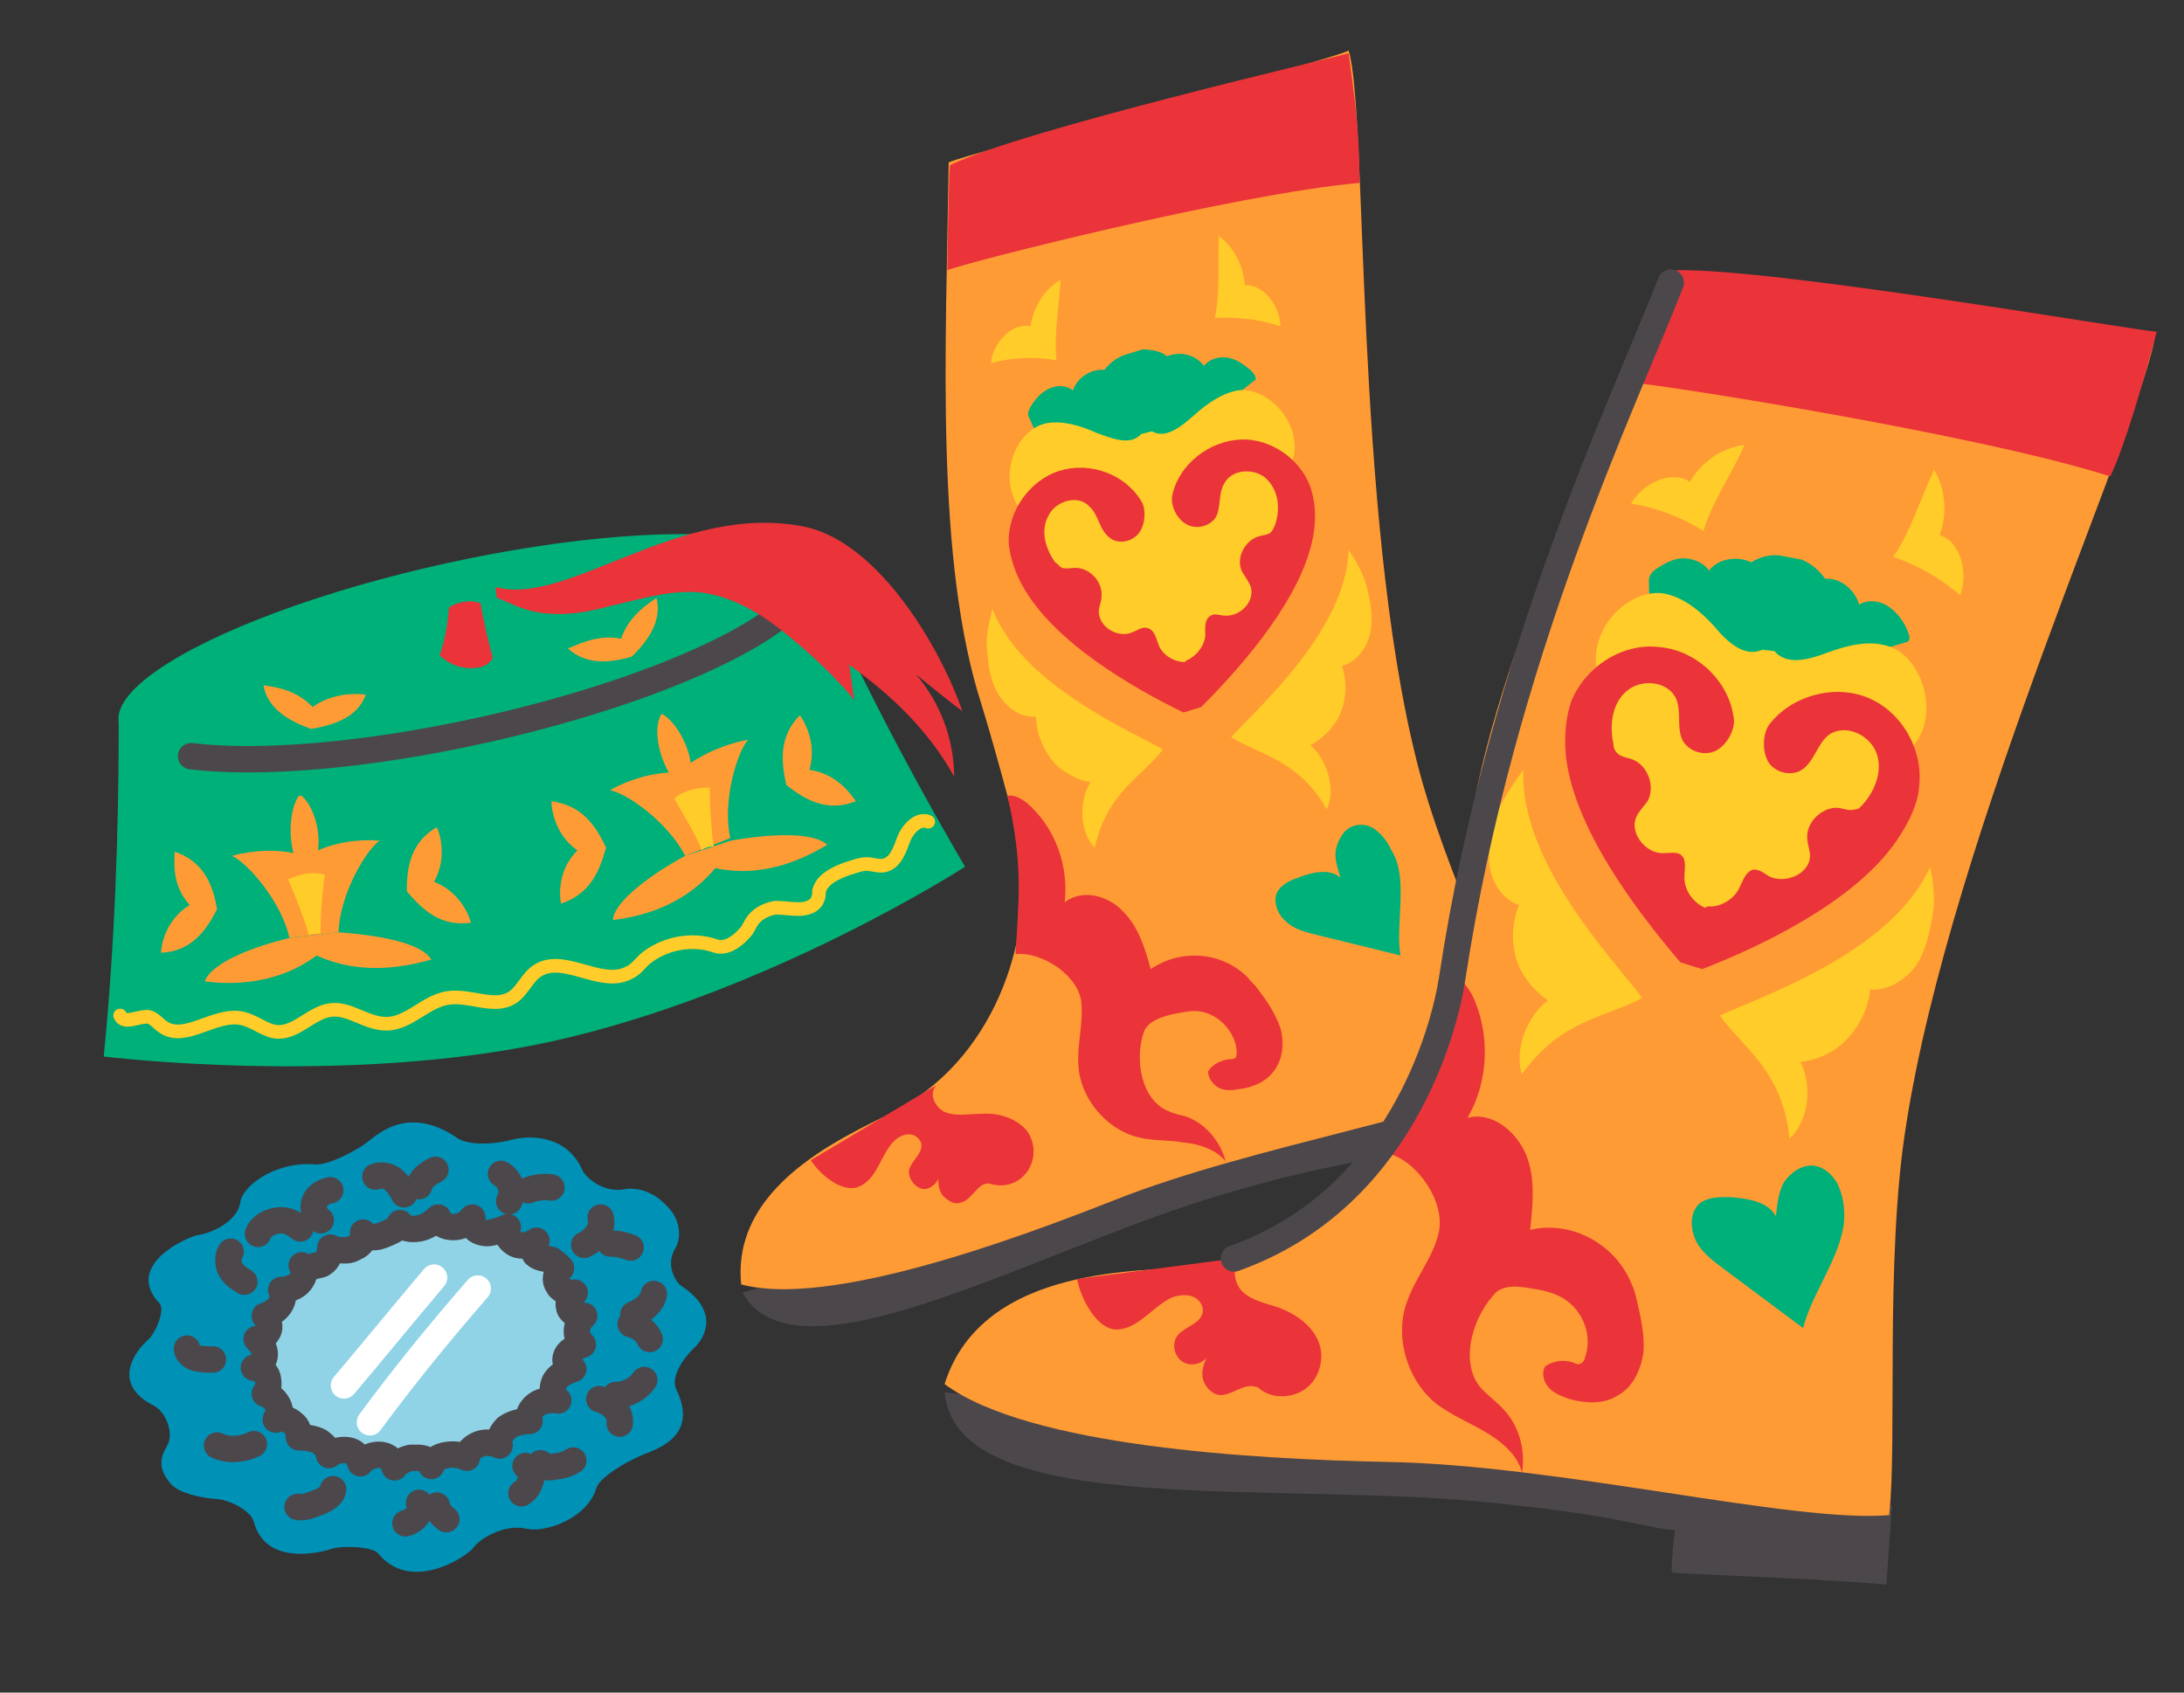 <?xml version="1.0" encoding="UTF-8"?> <!-- Generator: Adobe Illustrator 21.1.0, SVG Export Plug-In . SVG Version: 6.00 Build 0) --> <svg xmlns="http://www.w3.org/2000/svg" xmlns:xlink="http://www.w3.org/1999/xlink" id="Слой_1" x="0px" y="0px" viewBox="0 0 160 124" style="enable-background:new 0 0 160 124;" xml:space="preserve"><rect x="0" y="0" width="160" height="124" fill="#333333" stroke="none"/> <style type="text/css"> .st0{fill:#4C474B;} .st1{fill:#FF9B35;} .st2{fill:#00B079;} .st3{fill:#FFCC29;} .st4{fill:#EA3439;} .st5{fill:none;stroke:#4C474B;stroke-width:1.933;stroke-linecap:round;stroke-miterlimit:10;} .st6{fill:none;stroke:#FFCC29;stroke-linecap:round;stroke-linejoin:round;stroke-miterlimit:10;} .st7{fill:#0091B7;} .st8{fill:#90D3E7;} .st9{fill:none;stroke:#4C474B;stroke-width:1.933;stroke-linecap:round;stroke-linejoin:round;stroke-miterlimit:10;} .st10{fill:none;stroke:#FFFFFF;stroke-width:1.933;stroke-linecap:round;stroke-miterlimit:10;} </style> <g> <path class="st0" d="M112.1,78.2c0.5,1.4,1.1,3.3,1.6,4.7c-3,0.9-12.6,4.6-12.7,4.5c-0.1-0.1-0.4-1-0.9-2.5 c-1.5,0.5-3.4,0.5-10.5,2.6c-13.4,3.9-31.2,14.4-35.2,7.2"></path> <path class="st1" d="M81.7,87.9c-7.6,3-21,7.9-27.4,6.2c-0.8-7.9,9.1-11.4,11.6-12.9c7.4-4.1,9.9-13.2,8.8-19.3 c-0.4-2-2.2-8.4-2.8-10.3c-3.4-10.6-2.6-25.9-2.4-39.7c1.4-0.7,27.9-7.4,29.3-8.2c1.4,4.4,0.4,33.9,5,52.1c2,8,7.1,18.3,8.5,22.7 C106.7,81.6,91.8,83.9,81.7,87.9z"></path> <path class="st2" d="M92,27.8c0-0.3-0.2-0.5-0.4-0.7c-0.5-0.4-1-0.8-1.7-0.9c-0.6-0.1-1.3,0.1-1.7,0.6c-0.6-0.8-1.7-1.1-2.7-0.7 c-0.5-0.4-1.2-0.5-1.8-0.5L82.4,26c-0.6,0.2-1.1,0.6-1.5,1.1c-1-0.1-2,0.6-2.3,1.5c-0.5-0.4-1.2-0.4-1.8-0.1 c-0.6,0.3-1,0.8-1.3,1.3c-0.1,0.2-0.3,0.5-0.1,0.8c0.3,0.7,0.6,1.5,1.3,1.9c0.7,0.3,1.5,0.4,2.2,0.5c1.5,0.2,3,0.3,4.5,0.1 C86.4,32.7,89.5,29.7,92,27.8z"></path> <path class="st3" d="M94.7,33.7c0.8-2.6-1.8-5.4-4-5.1c-1.2,0.2-2.3,1-3.2,1.8c-0.9,0.8-2.1,1.8-3.1,1.2l-0.8,0.2 c-0.8,0.9-2.2,0.3-3.3-0.1c-1.1-0.5-2.4-0.9-3.6-0.7c-2.2,0.4-3.7,3.8-2,6.3c0.9,1.4,0.5,3.7,1.3,5.2c0.3,0.6,0.7,1,1.1,1.5 c2.4,2.5,5.4,4.4,8.6,5.6c0.5,0.2,1,0.3,1.5,0.3c1.1,0,2-0.8,2.7-1.5c2.7-2.9,4.5-6.6,5.1-10.4C95.1,36.6,95.3,34.7,94.7,33.7z"></path> <path class="st3" d="M85.2,54.9c-2.5-1.4-10.4-4.8-12.5-10.3c-0.2,0.9-0.5,2-0.4,2.9c0.1,1.1,0.2,2.3,0.8,3.3 c0.6,1,1.6,1.8,2.8,1.7c0,1.4,0.8,3.1,1.9,3.9c0.6,0.4,1.3,0.8,2.1,0.9c-0.9,1.4-0.8,3.7,0.3,4.8C81.1,58,83.8,56.8,85.2,54.9z"></path> <path class="st4" d="M88,51.8c3.2-3.2,7.4-8.1,8.2-12.5c0.2-1.1,0.2-2.2-0.1-3.3c-0.6-2.2-2.9-3.9-5.2-3.8s-4.5,1.8-5,4 c-0.2,0.8,0.3,1.8,1,2.2s1.6,0.2,2.1-0.4c0.5-0.7,0.2-1.8,0.7-2.6c0.6-1.1,2.3-1.1,3.1-0.3c0.9,0.9,1,2.2,0.6,3.4 c-0.1,0.2-0.2,0.4-0.3,0.5c-0.2,0.2-0.6,0.2-0.9,0.3c-1,0.3-1.7,1.6-1.2,2.6c0.2,0.3,0.4,0.6,0.6,1c0.4,1.1-0.7,2.3-1.9,2.2 c-0.3,0-0.7-0.2-1,0c-0.5,0.3-0.4,0.9-0.4,1.5c-0.1,0.8-0.7,1.5-1.4,1.8l-0.1,0.1c-0.8,0-1.6-0.5-1.9-1.2c-0.2-0.5-0.3-1.2-0.9-1.3 c-0.3-0.1-0.7,0.2-1,0.3c-1,0.5-2.5-0.3-2.5-1.5c0-0.4,0.2-0.7,0.2-1.1c0.1-1.1-0.9-2.1-1.9-2.1c-0.3,0-0.7,0.1-1,0 c-0.2-0.1-0.3-0.3-0.5-0.4c-0.7-1-1.1-2.3-0.5-3.4c0.5-1.1,2.2-1.6,3-0.7c0.7,0.6,0.7,1.7,1.5,2.3c0.6,0.5,1.6,0.3,2.1-0.3 c0.5-0.6,0.6-1.8,0.2-2.4c-1.2-2-3.8-2.9-6-2.2c-2.2,0.7-3.8,3-3.7,5.3c0.1,1.1,0.5,2.2,1,3.1c2.2,4,7.7,7.3,11.8,9.3L88,51.8z"></path> <path class="st3" d="M90.2,54c1.9-2.1,8.4-7.8,8.6-13.7c0.5,0.7,1.1,1.8,1.3,2.6c0.3,1.1,0.5,2.3,0.3,3.4c-0.2,1.1-1,2.2-2.1,2.5 c0.5,1.3,0.3,3.2-0.6,4.3c-0.4,0.6-1,1.1-1.7,1.5c1.2,1,1.9,3.2,1.2,4.7C95.1,55.6,92.2,55.3,90.2,54z"></path> <path class="st3" d="M77.4,26.4c-1.6-0.3-3.3-0.2-4.8,0.2c0.1-1.4,1.5-3,2.9-2.7c0.2-1.4,1-2.7,2.2-3.4 C77.6,22.4,77.2,24.5,77.4,26.4z"></path> <path class="st3" d="M89,23.3c1.6-0.1,3.3,0.1,4.8,0.6c0-1.4-1.2-3.1-2.6-3c-0.1-1.4-0.8-2.8-1.9-3.6C89.2,19.2,89.4,21.4,89,23.3z "></path> <path class="st4" d="M98.8,3.9c0.4,3,0.8,5.5,0.8,9.5c-9.1,0.8-29.1,5.9-30.2,6.4c0-0.4,0.1-7.2,0.2-7.7 C74.9,9.5,97.9,4.2,98.8,3.9z"></path> <path class="st4" d="M73.8,58.3c0.5-0.1,1,0.2,1.4,0.5c2.1,1.8,3.1,4.6,2.8,7.3c1.3-1,3.2-0.5,4.3,0.7c1.1,1.1,1.6,2.7,2,4.2 c2.2-1.5,5.2-1.3,7.1,0.6c0.2,0.3,0.5,0.5,0.7,0.8c0.7,0.9,1.3,1.8,1.7,2.9c0.3,1.1,0.2,2.3-0.5,3.2c-0.6,0.8-1.6,1.2-2.6,1.3 c-0.5,0.1-1,0.1-1.4-0.1s-0.8-0.7-0.8-1.2c0.3-0.5,0.9-0.8,1.5-0.9c0.2,0,0.4,0,0.5-0.1c0.1-0.1,0.1-0.3,0.1-0.5 c-0.1-1.4-1.3-2.7-2.7-2.9c-0.7-0.1-1.4,0.1-2,0.2c-0.8,0.2-1.8,0.5-2.1,1.3c-0.7,2-0.2,5,1.8,5.8c0.4,0.2,0.9,0.3,1.3,0.4 c1.4,0.5,2.5,1.8,2.9,3.3c-0.7-0.9-2-1.3-3.1-1.4c-1.1-0.2-2.3-0.1-3.4-0.4c-2.3-0.6-4.2-2.9-4.3-5.3c-0.1-1.6,0.4-3.1,0.2-4.7 c-0.3-1.9-2.9-3.6-4.8-3.4C74.6,66.1,75,63.4,73.8,58.3z"></path> <path class="st4" d="M68.6,79.5c-0.6,0.6-0.1,1.7,0.7,2s1.7,0.1,2.6,0.1c1.2-0.1,2.5,0.3,3.3,1.2c0.6,0.8,0.7,1.9,0.2,2.8 c-0.5,0.9-1.5,1.4-2.5,1.2c-0.2,0-0.4-0.1-0.5-0.1c-0.8,0-1.2,1.2-2,1.4c-0.5,0.2-1.1-0.2-1.4-0.6c-0.3-0.5-0.3-1.1-0.2-1.6 c0.1,0.6-0.6,1.3-1.2,1.2c-0.6-0.1-1.1-0.8-1-1.4c0.2-0.7,1-1.2,0.9-1.9c-0.1-0.4-0.5-0.7-0.9-0.7c-0.4,0-0.8,0.2-1.1,0.5 c-1,1-1.2,2.7-2.5,3.3c-1.2,0.6-2.9-0.8-3.6-1.9"></path> <path class="st2" d="M102.6,70c-2-0.5-4.1-1-6.1-1.5c-0.8-0.2-1.7-0.4-2.3-1c-0.6-0.5-1-1.5-0.6-2.2c0.3-0.5,0.9-0.8,1.5-1 c1-0.4,2.3-0.7,3.1,0c-0.2-0.7-0.5-1.5-0.3-2.2s0.6-1.4,1.3-1.6c0.6-0.2,1.3,0,1.7,0.4c0.5,0.4,0.8,0.9,1.1,1.5 C103.2,64.4,102.2,67.8,102.6,70z"></path> </g> <g> <path class="st2" d="M70.7,63.5c-4.1-7-7.9-14.3-11.3-21.9L8.7,52.8c0,8.3-0.3,16.5-1.1,24.6c0,0,17.7,2.2,32.8-1.1 C56.3,72.8,70.7,63.5,70.7,63.5z"></path> <ellipse transform="matrix(0.977 -0.215 0.215 0.977 -9.393 8.428)" class="st2" cx="34" cy="47.4" rx="25.9" ry="6.3"></ellipse> <path class="st5" d="M59.2,41.7c0.8,3.4-9.9,8.7-23.9,11.8C26.7,55.4,18.9,56,14,55.4"></path> <path class="st1" d="M22.9,51.8c-1.3-1.4-3.1-1.5-3.6-1.6c0.3,1.7,1.8,2.6,3.5,3.2c1.8-0.3,3.4-0.9,4-2.5 C26.3,50.8,24.4,50.7,22.9,51.8z"></path> <path class="st1" d="M45.5,46.8c0.6-1.8,2.2-2.7,2.6-3c0.4,1.7-0.6,3.1-1.8,4.3c-1.7,0.5-3.4,0.6-4.7-0.6 C42,47.4,43.7,46.4,45.5,46.8z"></path> <g> <path class="st1" d="M24.8,68.3c0.1-2.8,2-6,3-6.7c-0.7-0.1-2.7-0.1-4.5,0.7c0.2-1.6-0.4-3.3-1.2-4l-0.2,0 c-0.6,0.8-0.8,2.7-0.4,4.2c-1.9-0.4-3.8,0-4.5,0.2c1.1,0.5,3.6,3.3,4.2,6"></path> <path class="st1" d="M24.8,68.3c2.7,0.2,6,0.7,6.8,2c-1.5,0.4-4.9,1.3-8.4-0.3c-3.1,2.3-6.6,2.1-8.2,1.9c0.5-1.4,3.7-2.6,6.3-3.2"></path> <path class="st1" d="M31.8,64.6c2,0.8,2.6,2.6,2.7,3c-2.2,0.3-3.5-0.9-4.7-2.3c0-1.8,0.3-3.6,2.2-4.7C32.2,61,32.8,62.8,31.8,64.6 z"></path> <path class="st1" d="M13.9,66.3c-1.8,1.1-2.1,3-2.1,3.5c2.2-0.1,3.3-1.6,4.1-3.2c-0.3-1.8-1-3.5-3.1-4.2 C12.8,62.9,12.5,64.8,13.9,66.3z"></path> <path class="st3" d="M23.5,68.4c-0.1-0.8,0.2-3.9,0.3-4.3c-1.2-0.4-2.3,0.2-2.7,0.3c0.7,1.6,1.5,3.8,1.5,4.1 C22.9,68.4,23.2,68.4,23.5,68.4z"></path> </g> <g> <path class="st1" d="M50.2,62.7c-1.3-2.5-4.3-4.6-5.5-4.8c0.6-0.4,2.4-1.2,4.3-1.3c-0.8-1.4-1.1-3.2-0.6-4.2l0.1-0.1 c0.9,0.5,1.9,2.1,2.1,3.6c1.6-1.1,3.5-1.6,4.2-1.7c-0.8,0.9-1.9,4.5-1.3,7.2"></path> <path class="st1" d="M50.2,62.7C47.8,64,45,66,44.9,67.4c1.6-0.2,5-0.8,7.5-3.8c3.8,0.8,6.8-0.9,8.2-1.7c-1-1-4.4-0.8-7.1-0.3"></path> <path class="st1" d="M42.3,62.3c-1.5,1.5-1.3,3.4-1.2,3.9c2.1-0.7,2.8-2.3,3.3-4.1c-0.8-1.7-1.8-3.1-4-3.4 C40.4,59.2,40.6,61.1,42.3,62.3z"></path> <path class="st1" d="M59.3,56.4c2.1,0.3,3.1,1.9,3.4,2.3c-2,0.8-3.6,0-5.1-1.2c-0.4-1.8-0.5-3.6,1-5.1 C58.8,52.7,59.9,54.3,59.3,56.4z"></path> <path class="st3" d="M51.4,62.3c-0.2-0.8-1.8-3.4-2-3.8c0.9-0.8,2.2-0.8,2.6-0.8c0,1.7,0.2,4.1,0.3,4.3C52,62,51.6,62.1,51.4,62.3 z"></path> </g> <path class="st6" d="M8.8,74.4c0.3,0.7,1.4,0,2.1,0.1c0.4,0.1,0.7,0.5,1,0.7c1.6,1.2,3.8-1,5.8-0.6c1,0.2,1.8,1,2.7,1 c1.4,0,2.4-1.4,3.8-1.6c1.4-0.2,2.6,1,4.1,1c1.7,0,2.9-1.7,4.6-1.9c1.6-0.2,3.3,0.8,4.6,0c0.8-0.5,1.1-1.5,1.9-2 c1.9-1.2,4.6,1.2,6.6,0.2c0.5-0.2,0.8-0.6,1.2-1c1.4-1.2,3.5-1.6,5.2-1c0.8,0.3,1.7-0.4,2.2-1c0.2-0.2,0.3-0.5,0.5-0.8 c0.4-0.6,1.1-0.9,1.7-1c0.6,0,1.1,0.1,1.7,0.1c0.6,0,1.2-0.2,1.4-0.7c0.1-0.2,0.1-0.4,0.1-0.6c0.2-0.9,1.3-1.4,2.2-1.7 c0.4-0.1,0.8-0.3,1.3-0.3c0.4,0,0.9,0.2,1.3,0.1c0.8-0.2,1.1-1.1,1.4-1.9c0.3-0.8,1.1-1.6,1.8-1.3"></path> <path class="st4" d="M36.1,48.2c-0.2,0.4-0.7,0.7-1.1,0.7c-1,0.2-2.1-0.2-2.8-0.9c0.4-1,0.6-2.4,0.7-3.5c0.6-0.4,1.6-0.6,2.3-0.3 C35.4,45.4,35.8,47.1,36.1,48.2z"></path> <path class="st4" d="M36.4,43.8c0.6,0.2,1.1,0.5,1.7,0.7c2.1,0.8,4.4,0.5,6.6-0.1c2.2-0.5,4.4-1.2,6.6-1c2.5,0.3,4.7,1.7,6.6,3.3 c1.7,1.4,3.3,2.9,4.7,4.6c-0.2-0.9-0.2-1.7-0.4-2.6c3.1,2.2,5.9,4.9,7.7,8.2c0-2.7-1-5.4-2.8-7.5c1.1,0.9,2.2,1.8,3.4,2.7 C69,47.7,64.5,39.8,59,38.6c-9.2-1.9-17.4,5.9-22.7,4.4"></path> </g> <g> <path class="st0" d="M138.6,110.3c-0.1,1.8-0.3,4.1-0.4,5.8c-3.6-0.4-15.6-0.8-15.7-0.9c-0.1-0.1,0-1.3,0.2-3.1 c-1.9-0.1-3.8-1-12.4-1.9c-16.2-1.9-40.2,1.4-41.1-8.2"></path> <path class="st1" d="M101.5,107.1c-9.5-0.2-26.1-1.1-32.3-5.7c2.8-8.9,14.9-8.2,18.3-8.6c9.9-1.1,16.6-9.7,18.2-16.8 c0.5-2.3,1.4-10,1.6-12.3c1.1-12.9,8.9-29.1,15.4-43.8c1.9-0.2,33.4,4.6,35.2,4.5c-0.5,5.4-15,36.6-18.3,58.3 c-1.5,9.6-0.6,23-1.2,28.3C131.3,111.6,114.2,107.3,101.5,107.1z"></path> <path class="st2" d="M139.8,47c0.2-0.3,0-0.6-0.1-0.9c-0.3-0.7-0.8-1.3-1.4-1.7c-0.6-0.4-1.5-0.5-2.1-0.1c-0.3-1.1-1.4-2-2.5-1.9 c-0.4-0.6-1-1.1-1.7-1.4l-1.6-0.3c-0.7-0.1-1.5,0.1-2.1,0.5c-1-0.5-2.4-0.3-3.1,0.6c-0.4-0.6-1.2-0.9-1.9-0.9c-0.7,0-1.4,0.4-2,0.8 c-0.3,0.2-0.5,0.5-0.5,0.8c0,0.9,0,1.9,0.6,2.6s1.4,1.1,2.1,1.6c1.5,0.9,3.1,1.7,4.8,2.2C131.7,49.8,136.3,48,139.8,47z"></path> <path class="st3" d="M140.2,54.6c2-2.4,0.5-6.7-2-7.3c-1.4-0.4-2.9,0-4.3,0.5c-1.3,0.5-3,1-3.9-0.1l-0.9-0.1 c-1.3,0.6-2.6-0.6-3.5-1.7c-1-1.1-2.2-2.1-3.6-2.4c-2.5-0.5-5.7,2.4-5,5.8c0.4,1.9-1.1,4.2-1,6.2c0,0.7,0.3,1.4,0.6,2.1 c1.5,3.8,3.8,7.2,6.7,9.9c0.4,0.4,0.9,0.8,1.4,1c1.2,0.5,2.5,0.1,3.6-0.4c4.2-1.8,7.8-5,10.2-8.9C139.2,57.9,140.4,55.9,140.2,54.6 z"></path> <path class="st3" d="M120.3,73.1c-2-2.7-9-9.9-8.7-16.7c-0.6,0.8-1.4,2-1.8,2.9c-0.5,1.3-0.8,2.6-0.7,3.9s0.9,2.7,2.2,3.1 c-0.7,1.5-0.6,3.7,0.3,5.1c0.5,0.8,1.1,1.4,1.8,1.9c-1.5,1.1-2.5,3.6-1.9,5.4C114.4,74.6,117.9,74.5,120.3,73.1z"></path> <path class="st4" d="M124.7,71c4.9-1.9,11.7-5.3,14.5-9.8c0.7-1.1,1.3-2.3,1.4-3.6c0.3-2.7-1.3-5.5-3.8-6.5s-5.6-0.1-7.2,2 c-0.5,0.7-0.5,2.1,0,2.8c0.5,0.7,1.6,1,2.4,0.5c0.9-0.6,1.1-1.8,1.9-2.5c1.1-0.9,2.9-0.2,3.5,1.1s0,2.9-0.9,3.9 c-0.2,0.2-0.3,0.4-0.6,0.4c-0.4,0.1-0.7,0-1.1-0.1c-1.2-0.2-2.5,1-2.4,2.2c0,0.4,0.2,0.9,0.2,1.3c0,1.3-1.8,2.1-3,1.5 c-0.3-0.2-0.7-0.5-1.1-0.5c-0.6,0.1-0.8,0.8-1.1,1.4c-0.4,0.8-1.4,1.4-2.3,1.3l-0.2,0.1c-0.9-0.4-1.5-1.3-1.5-2.2 c0-0.6,0.2-1.4-0.3-1.7c-0.3-0.2-0.8-0.1-1.2-0.1c-1.3,0.1-2.6-1.5-2-2.7c0.2-0.4,0.5-0.7,0.8-1.1c0.6-1.1,0-2.7-1.2-3.1 c-0.4-0.1-0.8-0.2-1-0.4c-0.2-0.2-0.3-0.4-0.3-0.7c-0.3-1.4-0.1-3,1-3.9s3-0.7,3.6,0.6c0.4,1,0,2.2,0.5,3.1 c0.5,0.8,1.6,1.1,2.4,0.7c0.8-0.4,1.5-1.6,1.3-2.5c-0.4-2.7-2.8-4.9-5.5-5.1c-2.7-0.3-5.4,1.5-6.4,4c-0.4,1.2-0.5,2.5-0.4,3.8 c0.5,5.3,5,11.3,8.4,15.3L124.7,71z"></path> <path class="st3" d="M126,74.4c3-1.4,12.6-4.6,15.4-10.9c0.2,1,0.4,2.4,0.2,3.4c-0.2,1.3-0.5,2.7-1.2,3.8c-0.8,1.1-2.1,1.9-3.4,1.8 c-0.1,1.6-1.2,3.5-2.6,4.4c-0.8,0.5-1.6,0.8-2.5,0.9c0.9,1.7,0.6,4.4-0.8,5.6C130.6,78.4,127.6,76.7,126,74.4z"></path> <path class="st3" d="M124.8,38.9c-1.6-1-3.4-1.7-5.3-2c0.8-1.5,3-2.5,4.3-1.6c0.8-1.4,2.3-2.5,4-2.7 C126.9,34.7,125.4,36.8,124.8,38.9z"></path> <path class="st3" d="M138.7,40.8c1.8,0.6,3.5,1.6,4.9,2.8c0.6-1.5,0.1-3.9-1.5-4.4c0.6-1.6,0.4-3.4-0.4-4.8 C140.7,36.5,140,38.9,138.7,40.8z"></path> <path class="st4" d="M158,24.3c-0.9,3.4-2.3,8.3-3.4,10.6c-10.1-3.2-34-6.9-35.4-6.9c0.2-0.5,3.4-7.7,3.6-8.2 C129.8,19.6,156.9,24.3,158,24.3z"></path> <path class="st4" d="M106.5,71.6c0.6,0.1,1,0.7,1.3,1.2c1.4,2.8,1.3,6.4-0.3,9.1c1.8-0.5,3.6,1,4.3,2.7s0.5,3.6,0.3,5.5 c3-0.7,6.2,1,7.4,3.9c0.2,0.4,0.3,0.8,0.4,1.2c0.3,1.3,0.6,2.6,0.5,3.9c-0.2,1.3-0.8,2.6-2,3.2c-1,0.6-2.3,0.5-3.4,0.2 c-0.6-0.2-1.1-0.4-1.5-0.8c-0.4-0.4-0.6-1.1-0.3-1.6c0.6-0.4,1.3-0.5,2-0.3c0.2,0.1,0.4,0.2,0.6,0.1c0.2-0.1,0.3-0.3,0.3-0.4 c0.6-1.6-0.1-3.5-1.6-4.4c-0.7-0.4-1.5-0.6-2.3-0.7c-1-0.2-2.2-0.3-2.8,0.5c-1.7,1.9-2.5,5.3-0.7,7c0.4,0.4,0.8,0.7,1.2,1.1 c1.3,1.2,1.9,3.1,1.6,4.9c-0.3-1.3-1.5-2.3-2.7-3s-2.4-1.2-3.5-2c-2.2-1.7-3.2-5-2.2-7.6c0.6-1.7,1.9-3.2,2.3-5 c0.5-2.2-1.5-5.2-3.7-5.8C103.8,80.3,105.5,77.6,106.5,71.6z"></path> <path class="st4" d="M91.2,92.1c-1,0.3-0.9,1.8-0.2,2.5c0.7,0.7,1.8,0.9,2.7,1.2c1.3,0.5,2.6,1.4,3,2.8c0.3,1.1-0.1,2.4-1,3.1 c-0.9,0.7-2.3,0.8-3.2,0.2c-0.2-0.1-0.3-0.3-0.5-0.3c-0.9-0.3-1.8,0.7-2.7,0.6c-0.6-0.1-1.1-0.7-1.2-1.3c-0.1-0.6,0.2-1.3,0.5-1.8 c-0.2,0.7-1.2,1.1-1.9,0.7c-0.7-0.4-0.9-1.4-0.4-2c0.5-0.6,1.6-0.8,1.8-1.6c0.1-0.5-0.2-1-0.7-1.2s-1-0.1-1.4,0 c-1.5,0.6-2.5,2.3-4.1,2.4c-1.5,0.1-2.7-2.2-3-3.7"></path> <path class="st2" d="M132.1,97.3c-2-1.5-3.9-2.9-5.9-4.4c-0.8-0.6-1.6-1.2-2-2.1c-0.4-0.9-0.4-2.1,0.4-2.7c0.6-0.4,1.3-0.4,2.1-0.4 c1.3,0.1,2.8,0.3,3.4,1.4c0.1-0.9,0.2-1.8,0.6-2.5c0.5-0.7,1.3-1.3,2.2-1.2c0.7,0.1,1.3,0.6,1.7,1.3c0.3,0.6,0.5,1.4,0.5,2.1 C135.3,91.5,132.7,94.7,132.1,97.3z"></path> </g> <path class="st5" d="M122.4,20.7c-3.3,8.5-12.4,27.2-16,50.9c-0.6,4-3.9,16.3-16,20.6"></path> <g> <path class="st7" d="M49.5,91.4c-0.8,1.3,0,2.5,0.4,2.8c2.9,1.9,1.7,3.9,0.9,4.6c-1,1-1.7,2.3-1.2,3.1c1.7,3.7-2.1,4.4-3,4.9 c-1.5,0.7-2.8,1.7-2.9,2.2c-0.7,2.3-3.8,3.3-5.1,3c-1.7-0.4-3.6,0.8-4,1.5c-1.1,1-4.7,3-6.9,0.3c-0.4-0.5-2.7-0.6-3.5-0.3 c-1.3,0.4-4.8,1-5.6-2c-0.2-0.8-1.8-1.7-3-1.7c0,0-2.3-0.2-3.1-1.1c-1.2-1.4-0.5-2.3-0.2-2.9c0.4-0.8-0.1-2.3-1-2.8 c-3.2-1.6-1.4-4-0.5-4.8c0.6-0.5,1.3-2.2,0.9-2.7c-2.4-2.5,1.1-4.5,2.7-5c1-0.1,3-1,3.2-2.4c0.1-1.1,2.4-3,5.4-2.8 c0.7,0.1,2.2-0.5,3.6-1.4c0.8-0.5,3-3.1,6.8-0.6c0.7,0.6,2.6,0.6,4.1,0.2c1.1-0.3,4-0.5,5.2,2.3c0.2,0.4,1.5,1.7,3.2,1.3 c1-0.1,2.1,0.3,3,1.3C49.9,89.4,49.9,90.7,49.5,91.4z"></path> <path class="st8" d="M41.1,92.9c-0.4,0.4-0.5,0.9-0.2,1.3c0.1,0.2,0.3,0.3,0.5,0.4c0.2,0.1,0.5,0.2,0.7,0.1 c-0.4,0.3-0.5,0.7-0.4,1.1s0.6,0.6,1.1,0.6c-0.7,0.6-0.7,1.6-0.1,2.1c-0.5,0.2-1,0.4-1.2,0.8c-0.2,0.4,0,0.9,0.5,1 c-0.6,0.2-1.2,0.5-1.4,1c-0.2,0.5-0.1,1,0.3,1.3c-0.5-0.1-1.2,0-1.6,0.3s-0.7,0.8-0.5,1.2c-0.6,0-1.3,0.2-1.7,0.5 c-0.4,0.4-0.6,0.9-0.5,1.3c-0.4-0.2-1-0.3-1.5-0.1c-0.5,0.2-0.9,0.6-0.9,1c-0.4-0.2-0.9-0.3-1.5-0.2s-1,0.4-1.1,0.8 c-0.1-0.4-0.5-0.6-1-0.6c-0.2,0-0.4,0-0.5,0c-0.5,0.1-1,0.4-1.2,0.7c-0.1-0.3-0.2-0.6-0.6-0.8c-0.6-0.3-1.5,0-1.9,0.5 c-0.1-0.3-0.2-0.6-0.5-0.8c-0.5-0.3-1.3-0.2-1.8,0.2c0-0.4-0.3-0.7-0.7-1c-0.4-0.2-0.9-0.3-1.5-0.3c0-0.4-0.1-0.8-0.4-1 c-0.3-0.3-0.8-0.5-1.3-0.3c0-0.1,0.1-0.2,0.2-0.3c0.1-0.1,0.1-0.3,0.1-0.4c-0.1-0.5-0.5-1-1.1-1.2c0.3-0.3,0.3-0.8,0.2-1.2 c-0.1-0.4-0.5-0.6-1-0.7c0.5-0.1,0.8-0.6,0.8-1c0-0.4-0.3-0.8-0.6-1.1c0.5,0,0.8-0.4,0.9-0.7c0.1-0.3-0.1-0.7-0.3-1 c1-0.3,1.6-1.2,1.2-1.9c0.5,0,1.1-0.2,1.4-0.6s0.4-0.8,0.1-1.2c0.1,0.2,0.5,0.2,0.8,0.1c0.2-0.1,0.5-0.1,0.7-0.2 c0.5-0.3,0.6-0.8,0.6-1.2c0.3,0.2,0.8,0.2,1.2,0.2c0.2,0,0.4-0.1,0.6-0.2c0.5-0.2,0.8-0.7,0.6-1.1c0.2,0.3,0.6,0.4,1.1,0.3 c0.4-0.1,0.8-0.3,1.2-0.5c0.2-0.1,0.5-0.3,0.4-0.5c0.2,0.4,0.8,0.5,1.4,0.4c0.5-0.1,1-0.4,1.4-0.8c0,0.4,0.5,0.7,1.1,0.7 c0.6,0,1.1-0.3,1.4-0.7c0,0.3,0.1,0.7,0.3,0.9c0.3,0.2,0.7,0.3,1.1,0.2c0.4-0.1,0.8-0.2,1.2-0.4c-0.2,0.4,0,0.9,0.5,1.2 s1.2,0.1,1.6-0.2c-0.3,0.3-0.3,0.7-0.1,1c0.3,0.3,0.8,0.3,1.2,0.4C40.8,92.6,41,92.8,41.1,92.9z"></path> <path class="st9" d="M18.9,90.4c0.2-0.6,1-1,1.7-1c0.6,0,1,0.3,1.4,0.6"></path> <path class="st9" d="M23.5,89.4c-0.4-0.3-0.6-0.8-0.5-1.2c0.1-0.5,0.6-0.9,1.2-1"></path> <path class="st9" d="M17.9,93.9c-0.5-0.3-0.9-0.6-1.1-1.1c-0.1-0.4-0.1-0.8,0.1-1.1"></path> <path class="st9" d="M13.7,98.8c0,0.3,0.3,0.6,0.7,0.7c0.4,0.1,0.8,0.1,1.2,0.1"></path> <path class="st9" d="M15.9,105.9c0.8,0.4,1.9,0.3,2.7-0.1"></path> <path class="st9" d="M21.8,110.4c0.6,0.1,1.1-0.2,1.7-0.4c0.4-0.2,0.9-0.5,0.9-0.9"></path> <path class="st9" d="M29.7,111.6c0.8-0.2,1.3-1,1-1.5"></path> <path class="st9" d="M32.7,111.3c-0.4-0.3-0.6-0.6-0.7-1"></path> <path class="st9" d="M38.5,107.4c0.3,0.3,0.5,0.7,0.4,1s-0.3,0.8-0.7,1"></path> <path class="st9" d="M39.6,107.2c0.1,0.2,0.4,0.3,0.6,0.3c0.3,0,0.5-0.1,0.8-0.1c0.4-0.1,0.7-0.2,1-0.4"></path> <path class="st9" d="M43.9,102.5c1,0.3,1.6,1,1.5,1.8"></path> <path class="st9" d="M45.1,102.2c0.9,0,1.7-0.5,2.1-1.1"></path> <path class="st9" d="M27.5,86.2c0.5-0.2,1.1,0,1.4,0.3s0.5,0.6,0.7,1"></path> <path class="st9" d="M30.7,86.9c0.1-0.5,0.6-0.9,1.2-1.2"></path> <path class="st9" d="M36.7,86c0.7,0.4,1,1.3,0.6,2"></path> <path class="st9" d="M42.8,91.2c0.9-0.4,1.4-1.3,1.2-2"></path> <path class="st9" d="M38.7,87.2c0.5-0.2,1.2-0.3,1.7-0.2"></path> <path class="st9" d="M44.7,91.1c0.5,0,1,0.1,1.5,0.3"></path> <path class="st9" d="M46.2,97c0.7,0.2,1.2,0.6,1.4,1.1"></path> <path class="st9" d="M46.4,96.3c0.8-0.3,1.4-0.9,1.5-1.5"></path> <path class="st9" d="M41.1,92.9c-0.4,0.4-0.5,0.9-0.2,1.3c0.1,0.2,0.3,0.3,0.5,0.4c0.2,0.1,0.5,0.2,0.7,0.1 c-0.4,0.3-0.5,0.7-0.4,1.1s0.6,0.6,1.1,0.6c-0.7,0.6-0.7,1.6-0.1,2.1c-0.5,0.2-1,0.4-1.2,0.8c-0.2,0.4,0,0.9,0.5,1 c-0.6,0.2-1.2,0.5-1.4,1c-0.2,0.5-0.1,1,0.3,1.3c-0.5-0.1-1.2,0-1.6,0.3s-0.7,0.8-0.5,1.2c-0.6,0-1.3,0.2-1.7,0.5 c-0.4,0.4-0.6,0.9-0.5,1.3c-0.4-0.2-1-0.3-1.5-0.1c-0.5,0.2-0.9,0.6-0.9,1c-0.4-0.2-0.9-0.3-1.5-0.2s-1,0.4-1.1,0.8 c-0.1-0.4-0.5-0.6-1-0.6c-0.2,0-0.4,0-0.5,0c-0.5,0.1-1,0.4-1.2,0.7c-0.1-0.3-0.2-0.6-0.6-0.8c-0.6-0.3-1.5,0-1.9,0.5 c-0.1-0.3-0.2-0.6-0.5-0.8c-0.5-0.3-1.3-0.2-1.8,0.2c0-0.4-0.3-0.7-0.7-1c-0.4-0.2-0.9-0.3-1.5-0.3c0-0.4-0.1-0.8-0.4-1 c-0.3-0.3-0.8-0.5-1.3-0.3c0-0.1,0.1-0.2,0.2-0.3c0.1-0.1,0.1-0.3,0.1-0.4c-0.1-0.5-0.5-1-1.1-1.2c0.3-0.3,0.3-0.8,0.2-1.2 c-0.1-0.4-0.5-0.6-1-0.7c0.5-0.1,0.8-0.6,0.8-1c0-0.4-0.3-0.8-0.6-1.1c0.5,0,0.8-0.4,0.9-0.7c0.1-0.3-0.1-0.7-0.3-1 c1-0.3,1.6-1.2,1.2-1.9c0.5,0,1.1-0.2,1.4-0.6s0.4-0.8,0.1-1.2c0.1,0.2,0.5,0.2,0.8,0.1c0.2-0.1,0.5-0.1,0.7-0.2 c0.5-0.3,0.6-0.8,0.6-1.2c0.3,0.2,0.8,0.2,1.2,0.2c0.2,0,0.4-0.1,0.6-0.2c0.5-0.2,0.8-0.7,0.6-1.1c0.2,0.3,0.6,0.4,1.1,0.3 c0.4-0.1,0.8-0.3,1.2-0.5c0.2-0.1,0.5-0.3,0.4-0.5c0.2,0.4,0.8,0.5,1.4,0.4c0.5-0.1,1-0.4,1.4-0.8c0,0.4,0.5,0.7,1.1,0.7 c0.6,0,1.1-0.3,1.4-0.7c0,0.3,0.1,0.7,0.3,0.9c0.3,0.2,0.7,0.3,1.1,0.2c0.4-0.1,0.8-0.2,1.2-0.4c-0.2,0.4,0,0.9,0.5,1.2 s1.2,0.1,1.6-0.2c-0.3,0.3-0.3,0.7-0.1,1c0.3,0.3,0.8,0.3,1.2,0.4C40.8,92.6,41,92.8,41.1,92.9z"></path> </g> <path class="st10" d="M25.2,101.5c2.2-2.6,4.4-5.3,6.6-7.9"></path> <path class="st10" d="M27.1,104.2c2.5-3.4,5.2-6.7,7.9-9.8"></path> </svg> 
